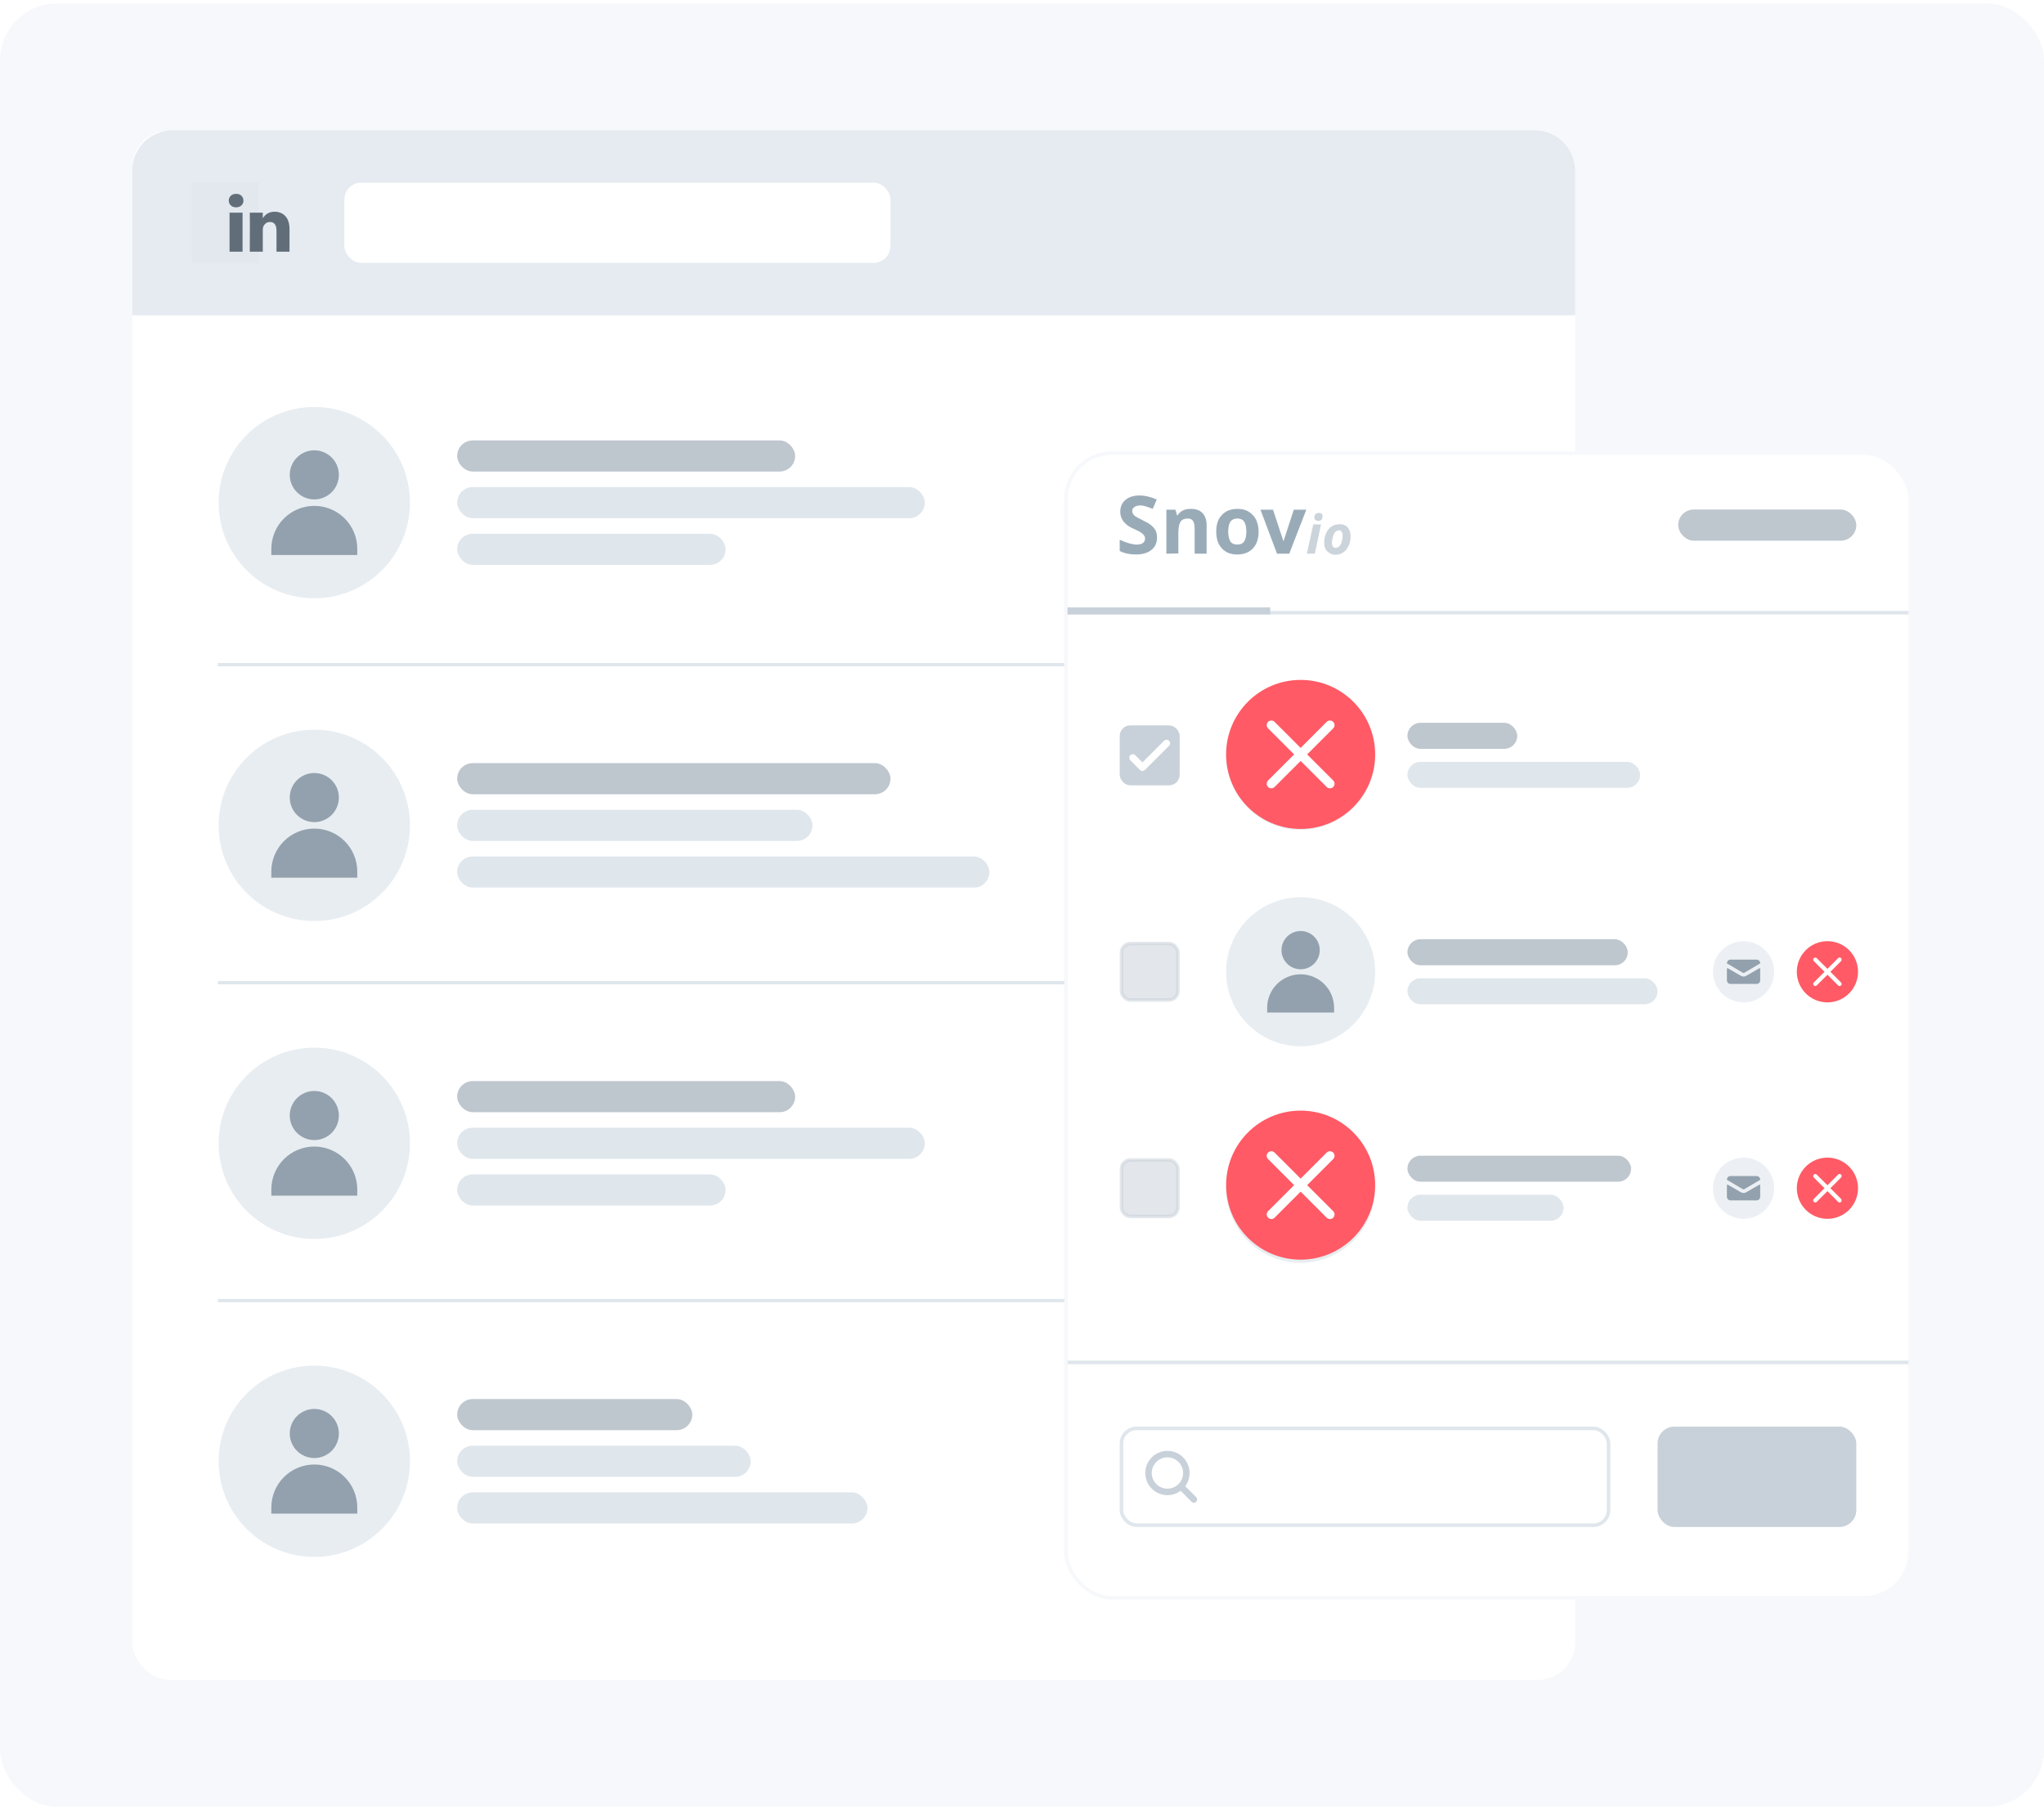 <svg xmlns="http://www.w3.org/2000/svg" width="576" height="510" viewBox="0 0 576 510" fill="none"><rect y="0.996" width="576" height="508.172" rx="16" fill="#F6F8FB"></rect><g filter="url(#filter0_d_1179:28792)"><rect x="49.82" y="50.364" width="380.497" height="406.639" rx="11.928" fill="#FF0000" fill-opacity="0.01"></rect></g><rect x="37.264" y="36.704" width="406.606" height="436.755" rx="10.594" fill="white"></rect><g opacity="0.9"><path opacity="0.9" d="M37.264 48.114C37.264 41.813 42.372 36.704 48.674 36.704H432.46C438.761 36.704 443.87 41.813 443.87 48.114V88.853H37.264V48.114Z" fill="#DFE6EC"></path><rect width="18.997" height="22.82" transform="translate(53.959 51.368)" fill="#DFE6EC"></rect></g><path d="M64.471 56.522C64.471 55.973 64.663 55.52 65.049 55.163C65.434 54.807 65.936 54.628 66.552 54.628C67.158 54.628 67.648 54.804 68.023 55.155C68.408 55.517 68.601 55.989 68.601 56.571C68.601 57.098 68.414 57.537 68.039 57.889C67.654 58.251 67.147 58.432 66.519 58.432H66.503C65.897 58.432 65.407 58.251 65.032 57.889C64.658 57.526 64.471 57.071 64.471 56.522ZM64.686 70.929V59.93H68.353V70.929H64.686ZM70.385 70.929H74.053V64.787C74.053 64.403 74.097 64.107 74.185 63.898C74.339 63.525 74.573 63.209 74.887 62.951C75.201 62.694 75.594 62.565 76.068 62.565C77.302 62.565 77.918 63.393 77.918 65.051V70.929H81.586V64.623C81.586 62.998 81.201 61.766 80.43 60.926C79.659 60.087 78.64 59.667 77.373 59.667C75.953 59.667 74.846 60.276 74.053 61.494V61.527H74.036L74.053 61.494V59.93H70.385C70.407 60.281 70.418 61.373 70.418 63.207C70.418 65.04 70.407 67.614 70.385 70.929Z" fill="#616E7A"></path><rect x="97.045" y="51.47" width="153.89" height="22.616" rx="4.754" fill="white"></rect><rect opacity="0.6" x="128.832" y="124.122" width="95.24" height="8.767" rx="4.384" fill="#93A1AE"></rect><rect x="128.832" y="137.274" width="131.784" height="8.767" rx="4.384" fill="#DFE6EC"></rect><rect x="128.832" y="150.425" width="75.637" height="8.767" rx="4.384" fill="#DFE6EC"></rect><circle opacity="0.7" cx="88.572" cy="141.658" r="26.955" fill="#DFE6EC"></circle><mask id="mask0_1179:28792" style="mask-type:alpha" maskUnits="userSpaceOnUse" x="62" y="115" width="53" height="53"><circle cx="88.572" cy="141.658" r="25.812" fill="#F6F8FB"></circle></mask><g mask="url(#mask0_1179:28792)"><path d="M76.461 156.408V154.678C76.461 153.087 76.774 151.512 77.383 150.043C77.992 148.573 78.884 147.238 80.008 146.114C81.133 144.989 82.468 144.097 83.937 143.488C85.407 142.88 86.982 142.566 88.572 142.566C90.163 142.566 91.738 142.88 93.207 143.488C94.676 144.097 96.011 144.989 97.136 146.114C98.261 147.238 99.153 148.573 99.762 150.043C100.37 151.512 100.683 153.087 100.683 154.678V156.408" fill="#93A1AE"></path><path d="M88.573 140.749C90.409 140.749 92.169 140.02 93.467 138.722C94.765 137.424 95.494 135.664 95.494 133.828C95.494 131.993 94.765 130.233 93.467 128.935C92.169 127.637 90.409 126.908 88.573 126.908C86.738 126.908 84.977 127.637 83.679 128.935C82.382 130.233 81.652 131.993 81.652 133.828C81.652 135.664 82.382 137.424 83.679 138.722C84.977 140.02 86.738 140.749 88.573 140.749Z" fill="#93A1AE"></path></g><rect opacity="0.6" x="128.832" y="215.069" width="122.103" height="8.767" rx="4.384" fill="#93A1AE"></rect><rect x="128.832" y="228.22" width="100.13" height="8.767" rx="4.384" fill="#DFE6EC"></rect><rect x="128.832" y="241.372" width="149.985" height="8.767" rx="4.384" fill="#DFE6EC"></rect><circle opacity="0.7" cx="88.572" cy="232.604" r="26.955" fill="#DFE6EC"></circle><mask id="mask1_1179:28792" style="mask-type:alpha" maskUnits="userSpaceOnUse" x="62" y="206" width="53" height="53"><circle cx="88.572" cy="232.604" r="25.812" fill="#F6F8FB"></circle></mask><g mask="url(#mask1_1179:28792)"><path d="M76.461 247.354V245.624C76.461 244.033 76.774 242.459 77.383 240.989C77.992 239.52 78.884 238.185 80.008 237.06C81.133 235.935 82.468 235.043 83.937 234.435C85.407 233.826 86.982 233.513 88.572 233.513C90.163 233.513 91.738 233.826 93.207 234.435C94.676 235.043 96.011 235.935 97.136 237.06C98.261 238.185 99.153 239.52 99.762 240.989C100.37 242.459 100.683 244.033 100.683 245.624V247.354" fill="#93A1AE"></path><path d="M88.573 231.695C90.409 231.695 92.169 230.966 93.467 229.668C94.765 228.371 95.494 226.61 95.494 224.775C95.494 222.939 94.765 221.179 93.467 219.881C92.169 218.583 90.409 217.854 88.573 217.854C86.738 217.854 84.977 218.583 83.679 219.881C82.382 221.179 81.652 222.939 81.652 224.775C81.652 226.61 82.382 228.371 83.679 229.668C84.977 230.966 86.738 231.695 88.573 231.695Z" fill="#93A1AE"></path></g><rect opacity="0.6" x="128.832" y="304.679" width="95.24" height="8.767" rx="4.384" fill="#93A1AE"></rect><rect x="128.832" y="317.83" width="131.784" height="8.767" rx="4.384" fill="#DFE6EC"></rect><rect x="128.832" y="330.982" width="75.637" height="8.767" rx="4.384" fill="#DFE6EC"></rect><circle opacity="0.7" cx="88.572" cy="322.214" r="26.955" fill="#DFE6EC"></circle><mask id="mask2_1179:28792" style="mask-type:alpha" maskUnits="userSpaceOnUse" x="62" y="296" width="53" height="53"><circle cx="88.572" cy="322.214" r="25.812" fill="#F6F8FB"></circle></mask><g mask="url(#mask2_1179:28792)"><path d="M76.461 336.964V335.234C76.461 333.643 76.774 332.069 77.383 330.599C77.992 329.13 78.884 327.795 80.008 326.67C81.133 325.545 82.468 324.653 83.937 324.045C85.407 323.436 86.982 323.123 88.572 323.123C90.163 323.123 91.738 323.436 93.207 324.045C94.676 324.653 96.011 325.545 97.136 326.67C98.261 327.795 99.153 329.13 99.762 330.599C100.37 332.069 100.683 333.643 100.683 335.234V336.964" fill="#93A1AE"></path><path d="M88.573 321.305C90.409 321.305 92.169 320.576 93.467 319.278C94.765 317.981 95.494 316.22 95.494 314.385C95.494 312.549 94.765 310.789 93.467 309.491C92.169 308.193 90.409 307.464 88.573 307.464C86.738 307.464 84.977 308.193 83.679 309.491C82.382 310.789 81.652 312.549 81.652 314.385C81.652 316.22 82.382 317.981 83.679 319.278C84.977 320.576 86.738 321.305 88.573 321.305Z" fill="#93A1AE"></path></g><circle opacity="0.7" cx="88.572" cy="411.824" r="26.955" fill="#DFE6EC"></circle><mask id="mask3_1179:28792" style="mask-type:alpha" maskUnits="userSpaceOnUse" x="62" y="386" width="53" height="52"><circle cx="88.572" cy="411.824" r="25.812" fill="#F6F8FB"></circle></mask><g mask="url(#mask3_1179:28792)"><path d="M76.461 426.574V424.844C76.461 423.253 76.774 421.679 77.383 420.209C77.992 418.74 78.884 417.405 80.008 416.28C81.133 415.155 82.468 414.263 83.937 413.655C85.407 413.046 86.982 412.733 88.572 412.733C90.163 412.733 91.738 413.046 93.207 413.655C94.676 414.263 96.011 415.155 97.136 416.28C98.261 417.405 99.153 418.74 99.762 420.209C100.37 421.679 100.683 423.253 100.683 424.844V426.574" fill="#93A1AE"></path><path d="M88.573 410.915C90.409 410.915 92.169 410.186 93.467 408.888C94.765 407.591 95.494 405.83 95.494 403.995C95.494 402.159 94.765 400.399 93.467 399.101C92.169 397.803 90.409 397.074 88.573 397.074C86.738 397.074 84.977 397.803 83.679 399.101C82.382 400.399 81.652 402.159 81.652 403.995C81.652 405.83 82.382 407.591 83.679 408.888C84.977 410.186 86.738 410.915 88.573 410.915Z" fill="#93A1AE"></path></g><line x1="61.389" y1="187.324" x2="419.744" y2="187.324" stroke="#DFE6EC" stroke-width="0.951"></line><line x1="61.389" y1="276.934" x2="419.744" y2="276.934" stroke="#DFE6EC" stroke-width="0.951"></line><line x1="61.389" y1="366.543" x2="419.744" y2="366.544" stroke="#DFE6EC" stroke-width="0.951"></line><rect opacity="0.6" x="128.832" y="394.289" width="66.248" height="8.767" rx="4.384" fill="#93A1AE"></rect><rect x="128.832" y="407.44" width="82.705" height="8.767" rx="4.384" fill="#DFE6EC"></rect><rect x="128.832" y="420.592" width="115.619" height="8.767" rx="4.384" fill="#DFE6EC"></rect><rect x="327.941" y="182.79" width="11.477" height="47.521" rx="2.5" fill="white" stroke="#C8D1D9"></rect><ellipse opacity="0.7" cx="365.087" cy="206.55" rx="15.506" ry="60.303" fill="#DFE6EC"></ellipse><mask id="mask4_1179:28792" style="mask-type:alpha" maskUnits="userSpaceOnUse" x="350" y="148" width="30" height="117"><ellipse cx="365.089" cy="206.55" rx="14.849" ry="57.748" fill="#F6F8FB"></ellipse></mask><g mask="url(#mask4_1179:28792)"><path d="M358.119 239.55V235.679C358.119 232.121 358.299 228.597 358.649 225.31C359 222.023 359.513 219.036 360.16 216.519C360.807 214.003 361.575 212.008 362.42 210.646C363.266 209.284 364.172 208.583 365.086 208.583C366.001 208.583 366.907 209.284 367.753 210.646C368.598 212.008 369.366 214.003 370.013 216.519C370.66 219.036 371.173 222.023 371.523 225.31C371.874 228.597 372.054 232.121 372.054 235.679V239.55" fill="#93A1AE"></path><path d="M365.087 204.517C366.143 204.517 367.155 202.886 367.902 199.982C368.649 197.079 369.068 193.14 369.068 189.034C369.068 184.928 368.649 180.989 367.902 178.086C367.155 175.182 366.143 173.551 365.087 173.551C364.031 173.551 363.018 175.182 362.272 178.086C361.525 180.989 361.105 184.928 361.105 189.034C361.105 193.14 361.525 197.079 362.272 199.982C363.018 202.886 364.031 204.517 365.087 204.517Z" fill="#93A1AE"></path></g><rect opacity="0.6" x="391.604" y="180.22" width="39.408" height="21.064" rx="10.532" fill="#93A1AE"></rect><rect x="391.604" y="211.816" width="53.526" height="21.064" rx="10.532" fill="#DFE6EC"></rect><rect x="327.941" y="355.09" width="11.477" height="47.521" rx="2.5" fill="white" stroke="#C8D1D9"></rect><ellipse opacity="0.7" cx="365.087" cy="378.85" rx="15.506" ry="60.303" fill="#DFE6EC"></ellipse><mask id="mask5_1179:28792" style="mask-type:alpha" maskUnits="userSpaceOnUse" x="350" y="321" width="30" height="116"><ellipse cx="365.089" cy="378.85" rx="14.849" ry="57.748" fill="#F6F8FB"></ellipse></mask><g mask="url(#mask5_1179:28792)"><path d="M358.119 411.85V407.979C358.119 404.421 358.299 400.897 358.649 397.61C359 394.322 359.513 391.335 360.16 388.819C360.807 386.303 361.575 384.308 362.42 382.946C363.266 381.584 364.172 380.883 365.086 380.883C366.001 380.883 366.907 381.584 367.753 382.946C368.598 384.308 369.366 386.303 370.013 388.819C370.66 391.335 371.173 394.322 371.523 397.61C371.874 400.897 372.054 404.421 372.054 407.979V411.85" fill="#93A1AE"></path><path d="M365.087 376.817C366.143 376.817 367.155 375.186 367.902 372.282C368.649 369.379 369.068 365.441 369.068 361.334C369.068 357.228 368.649 353.29 367.902 350.386C367.155 347.482 366.143 345.851 365.087 345.851C364.031 345.851 363.018 347.482 362.272 350.386C361.525 353.29 361.105 357.228 361.105 361.334C361.105 365.441 361.525 369.379 362.272 372.282C363.018 375.186 364.031 376.817 365.087 376.817Z" fill="#93A1AE"></path></g><rect opacity="0.6" x="391.604" y="352.521" width="28.685" height="21.064" rx="10.532" fill="#93A1AE"></rect><rect x="391.604" y="384.116" width="70.504" height="21.064" rx="10.532" fill="#DFE6EC"></rect><g filter="url(#filter1_d_1179:28792)"><rect x="304.605" y="137.359" width="229.415" height="303.296" rx="14.238" fill="#FF0000" fill-opacity="0.01"></rect></g><rect x="300.387" y="127.707" width="237.852" height="322.599" rx="12.94" fill="white" stroke="#F6F8FB"></rect><path d="M315.537 155.287V152.11C317.49 153.018 319.143 153.472 320.345 153.472C321.922 153.472 322.674 152.867 322.674 151.732C322.674 151.127 322.298 150.673 321.622 150.144C321.321 149.917 320.645 149.539 319.594 149.085C318.542 148.631 317.791 148.177 317.34 147.724C316.288 146.816 315.687 145.606 315.687 144.245C315.687 142.883 316.138 141.749 317.115 140.917C318.091 140.085 319.443 139.631 321.171 139.631C322.599 139.631 324.176 140.009 325.979 140.766L324.852 143.413C323.275 142.808 322.148 142.43 321.321 142.43C320.495 142.505 319.894 142.656 319.594 142.959C319.218 143.261 319.068 143.564 319.068 143.942C319.068 144.32 319.143 144.623 319.293 144.85C319.443 145.077 319.669 145.304 319.969 145.53C320.27 145.757 321.096 146.135 322.373 146.816C323.725 147.421 324.627 148.102 325.228 148.858C325.829 149.614 326.054 150.446 326.054 151.505C326.054 152.942 325.528 154.152 324.477 154.984C323.425 155.816 321.998 156.27 320.195 156.27C318.392 156.27 316.889 155.967 315.537 155.287ZM328.683 156.043V143.64H331.238L331.688 145.228H331.838C332.59 144.018 333.867 143.413 335.595 143.413C337.022 143.413 338.074 143.791 338.825 144.547C339.576 145.303 340.027 146.514 340.027 147.951V156.043H336.646V148.858C336.646 147.951 336.496 147.27 336.196 146.816C335.895 146.362 335.369 146.135 334.693 146.135C333.792 146.135 333.04 146.438 332.665 147.043C332.289 147.648 332.064 148.707 332.064 150.144V155.967L328.683 156.043ZM342.731 149.841C342.731 147.799 343.257 146.211 344.309 145.152C345.36 144.018 346.788 143.413 348.741 143.413C349.943 143.413 350.995 143.64 351.821 144.169C352.722 144.698 353.398 145.455 353.924 146.362C354.375 147.345 354.675 148.48 354.675 149.766C354.675 151.808 354.15 153.396 353.098 154.53C352.046 155.665 350.544 156.27 348.666 156.27C347.464 156.27 346.412 156.043 345.511 155.514C344.609 154.984 343.933 154.228 343.407 153.245C342.957 152.261 342.731 151.127 342.731 149.841ZM346.713 147.043C346.337 147.648 346.112 148.556 346.112 149.766C346.112 150.976 346.337 151.959 346.713 152.564C347.088 153.169 347.764 153.472 348.666 153.472C349.567 153.472 350.243 153.169 350.619 152.564C350.995 151.959 351.22 151.051 351.22 149.766C351.22 148.556 350.995 147.648 350.619 147.043C350.243 146.438 349.567 146.135 348.666 146.135C347.764 146.135 347.163 146.438 346.713 147.043ZM355.201 143.639H358.732C359.468 145.794 361.681 152.547 361.681 152.547C361.681 152.547 363.865 145.833 364.592 143.639H368.122L363.315 156.043H359.859L355.201 143.639Z" fill="#9AABB8"></path><path opacity="0.5" d="M368.273 156.043L370.076 147.799H372.255L370.527 156.043H368.273ZM370.377 145.833C370.377 145.379 370.527 145.076 370.753 144.85C370.978 144.623 371.278 144.547 371.729 144.547C372.33 144.547 372.706 144.85 372.706 145.455C372.706 145.833 372.631 146.135 372.405 146.438C372.18 146.665 371.955 146.816 371.504 146.816C370.753 146.74 370.377 146.438 370.377 145.833ZM373.983 155.362C373.382 154.757 373.157 154.001 373.157 153.018C373.157 152.034 373.307 151.127 373.682 150.295C374.058 149.463 374.509 148.858 375.185 148.404C375.861 147.95 376.612 147.723 377.588 147.723C378.49 147.723 379.241 148.026 379.767 148.631C380.293 149.236 380.593 149.992 380.593 151.051C380.593 152.11 380.443 153.018 380.067 153.774C379.692 154.53 379.241 155.211 378.565 155.665C377.889 156.118 377.138 156.345 376.236 156.345C375.335 156.345 374.584 155.891 373.983 155.362ZM375.335 153.018C375.335 153.925 375.711 154.379 376.462 154.379C376.837 154.379 377.138 154.228 377.438 153.925C377.739 153.623 377.964 153.169 378.114 152.639C378.264 152.11 378.34 151.505 378.34 150.9C378.34 149.917 377.964 149.463 377.288 149.463C376.912 149.463 376.612 149.614 376.311 149.917C376.011 150.219 375.786 150.673 375.635 151.202C375.485 151.807 375.335 152.412 375.335 153.018Z" fill="#9AABB8"></path><line x1="300.84" y1="172.665" x2="537.801" y2="172.665" stroke="#DFE6EC"></line><line x1="300.84" y1="383.971" x2="537.801" y2="383.971" stroke="#DFE6EC"></line><line x1="300.84" y1="172.165" x2="357.955" y2="172.165" stroke="#C8D1D9" stroke-width="2"></line><rect opacity="0.6" x="472.912" y="143.605" width="50.192" height="8.767" rx="4.384" fill="#93A1AE"></rect><circle opacity="0.7" cx="366.518" cy="212.877" r="20.999" fill="#DFE6EC"></circle><mask id="mask6_1179:28792" style="mask-type:alpha" maskUnits="userSpaceOnUse" x="346" y="192" width="41" height="41"><circle cx="366.519" cy="212.877" r="20.109" fill="#F6F8FB"></circle></mask><g mask="url(#mask6_1179:28792)"><path d="M357.082 224.368V223.02C357.082 221.781 357.326 220.554 357.8 219.41C358.274 218.265 358.969 217.225 359.846 216.349C360.722 215.472 361.762 214.777 362.907 214.303C364.051 213.829 365.278 213.585 366.517 213.585C367.756 213.585 368.983 213.829 370.128 214.303C371.273 214.777 372.313 215.472 373.189 216.349C374.065 217.225 374.76 218.265 375.234 219.41C375.708 220.554 375.952 221.781 375.952 223.02V224.368" fill="#93A1AE"></path><path d="M366.517 212.169C367.946 212.169 369.318 211.601 370.329 210.59C371.34 209.579 371.908 208.208 371.908 206.778C371.908 205.348 371.34 203.976 370.329 202.965C369.318 201.954 367.946 201.386 366.517 201.386C365.087 201.386 363.715 201.954 362.704 202.965C361.693 203.976 361.125 205.348 361.125 206.778C361.125 208.208 361.693 209.579 362.704 210.59C363.715 211.601 365.087 212.169 366.517 212.169Z" fill="#93A1AE"></path></g><rect opacity="0.6" x="396.615" y="203.708" width="30.942" height="7.335" rx="3.667" fill="#93A1AE"></rect><rect x="396.615" y="214.711" width="65.562" height="7.335" rx="3.667" fill="#DFE6EC"></rect><rect x="316.037" y="204.929" width="15.896" height="15.896" rx="2.5" fill="#C8D1D9" stroke="#C8D1D9"></rect><path d="M319.229 213.556L321.946 216.274L328.739 209.48" stroke="white" stroke-width="2" stroke-linecap="round" stroke-linejoin="round"></path><circle opacity="0.7" cx="366.518" cy="273.875" r="20.999" fill="#DFE6EC"></circle><mask id="mask7_1179:28792" style="mask-type:alpha" maskUnits="userSpaceOnUse" x="346" y="253" width="41" height="41"><circle cx="366.519" cy="273.875" r="20.109" fill="#F6F8FB"></circle></mask><g mask="url(#mask7_1179:28792)"><path d="M357.082 285.366V284.018C357.082 282.779 357.326 281.552 357.8 280.407C358.274 279.262 358.969 278.222 359.846 277.346C360.722 276.47 361.762 275.775 362.907 275.301C364.051 274.827 365.278 274.583 366.517 274.583C367.756 274.583 368.983 274.827 370.128 275.301C371.273 275.775 372.313 276.47 373.189 277.346C374.065 278.222 374.76 279.262 375.234 280.407C375.708 281.552 375.952 282.779 375.952 284.018V285.366" fill="#93A1AE"></path><path d="M366.517 273.167C367.946 273.167 369.318 272.599 370.329 271.588C371.34 270.576 371.908 269.205 371.908 267.775C371.908 266.345 371.34 264.974 370.329 263.963C369.318 262.952 367.946 262.384 366.517 262.384C365.087 262.384 363.715 262.952 362.704 263.963C361.693 264.974 361.125 266.345 361.125 267.775C361.125 269.205 361.693 270.576 362.704 271.588C363.715 272.599 365.087 273.167 366.517 273.167Z" fill="#93A1AE"></path></g><rect opacity="0.6" x="396.615" y="264.706" width="62.09" height="7.335" rx="3.667" fill="#93A1AE"></rect><rect x="396.615" y="275.708" width="70.489" height="7.335" rx="3.667" fill="#DFE6EC"></rect><rect opacity="0.5" x="316.037" y="265.927" width="15.896" height="15.896" rx="2.5" fill="#C8D1D9" stroke="#C8D1D9"></rect><circle opacity="0.7" cx="366.518" cy="334.872" r="20.999" fill="#DFE6EC"></circle><mask id="mask8_1179:28792" style="mask-type:alpha" maskUnits="userSpaceOnUse" x="346" y="314" width="41" height="41"><circle cx="366.519" cy="334.872" r="20.109" fill="#F6F8FB"></circle></mask><g mask="url(#mask8_1179:28792)"><path d="M357.082 346.363V345.015C357.082 343.776 357.326 342.549 357.8 341.405C358.274 340.26 358.969 339.22 359.846 338.344C360.722 337.468 361.762 336.773 362.907 336.298C364.051 335.824 365.278 335.58 366.517 335.58C367.756 335.58 368.983 335.824 370.128 336.298C371.273 336.773 372.313 337.468 373.189 338.344C374.065 339.22 374.76 340.26 375.234 341.405C375.708 342.549 375.952 343.776 375.952 345.015V346.363" fill="#93A1AE"></path><path d="M366.517 334.164C367.946 334.164 369.318 333.596 370.329 332.585C371.34 331.574 371.908 330.203 371.908 328.773C371.908 327.343 371.34 325.971 370.329 324.96C369.318 323.949 367.946 323.381 366.517 323.381C365.087 323.381 363.715 323.949 362.704 324.96C361.693 325.971 361.125 327.343 361.125 328.773C361.125 330.203 361.693 331.574 362.704 332.585C363.715 333.596 365.087 334.164 366.517 334.164Z" fill="#93A1AE"></path></g><rect opacity="0.6" x="396.615" y="325.704" width="63.025" height="7.335" rx="3.667" fill="#93A1AE"></rect><rect x="396.615" y="336.706" width="44.002" height="7.335" rx="3.667" fill="#DFE6EC"></rect><rect opacity="0.5" x="316.037" y="326.924" width="15.896" height="15.896" rx="2.5" fill="#C8D1D9" stroke="#C8D1D9"></rect><rect x="316.037" y="402.557" width="137.255" height="27.283" rx="4.254" fill="white" stroke="#DFE6EC"></rect><rect x="467.104" y="402.057" width="56.001" height="28.283" rx="4.754" fill="#C8D1D9"></rect><path d="M336.444 423.507C336.324 423.507 336.205 423.483 336.094 423.437C335.983 423.391 335.883 423.324 335.798 423.239L332.701 420.14C331.626 420.94 330.323 421.373 328.983 421.375C325.541 421.375 322.74 418.575 322.74 415.132C322.74 411.69 325.541 408.889 328.983 408.889C332.425 408.889 335.226 411.69 335.226 415.132C335.224 416.471 334.791 417.774 333.992 418.849L337.09 421.947C337.263 422.12 337.358 422.349 337.358 422.593C337.358 422.713 337.335 422.832 337.289 422.943C337.244 423.055 337.176 423.156 337.091 423.241C337.006 423.325 336.906 423.393 336.794 423.438C336.683 423.484 336.564 423.507 336.444 423.507ZM328.983 410.716C326.548 410.716 324.567 412.697 324.567 415.132C324.567 417.567 326.548 419.548 328.983 419.548C331.418 419.548 333.399 417.567 333.399 415.132C333.399 412.697 331.418 410.716 328.983 410.716Z" fill="#C8D1D9"></path><circle cx="366.519" cy="212.615" r="20.999" fill="#FF5A65"></circle><path d="M358.26 204.356L374.78 220.876" stroke="white" stroke-width="2.593" stroke-linecap="round" stroke-linejoin="round"></path><path d="M374.78 204.356L358.26 220.876" stroke="white" stroke-width="2.593" stroke-linecap="round" stroke-linejoin="round"></path><circle cx="366.519" cy="334.001" r="20.999" fill="#FF5A65"></circle><path d="M358.26 325.742L374.78 342.262" stroke="white" stroke-width="2.593" stroke-linecap="round" stroke-linejoin="round"></path><path d="M374.78 325.742L358.26 342.262" stroke="white" stroke-width="2.593" stroke-linecap="round" stroke-linejoin="round"></path><circle opacity="0.6" cx="491.341" cy="273.875" r="8.624" fill="#DFE6EC"></circle><path d="M495.949 272.874C495.923 272.859 495.894 272.851 495.865 272.852C495.835 272.853 495.806 272.862 495.782 272.879L492.124 274.987C491.888 275.139 491.616 275.22 491.338 275.22C491.061 275.22 490.789 275.139 490.553 274.987L486.899 272.879C486.873 272.862 486.844 272.852 486.814 272.851C486.784 272.851 486.754 272.859 486.728 272.875C486.703 272.89 486.682 272.912 486.668 272.938C486.654 272.964 486.646 272.994 486.646 273.025V276.273C486.648 276.547 486.753 276.809 486.938 277.002C487.124 277.194 487.375 277.302 487.635 277.301H495.041C495.302 277.302 495.553 277.194 495.739 277.002C495.924 276.809 496.029 276.547 496.03 276.273V273.024C496.031 272.993 496.023 272.963 496.009 272.937C495.995 272.911 495.974 272.889 495.949 272.874Z" fill="#93A1AE"></path><path d="M495.041 270.447H487.635C487.375 270.446 487.124 270.554 486.938 270.747C486.753 270.939 486.648 271.201 486.646 271.475C486.647 271.484 486.649 271.493 486.653 271.5C486.657 271.508 486.662 271.514 486.669 271.519L491.076 274.118C491.155 274.169 491.245 274.196 491.338 274.196C491.43 274.196 491.521 274.169 491.6 274.118L496.006 271.518C496.013 271.514 496.019 271.508 496.023 271.5C496.028 271.493 496.03 271.484 496.03 271.475C496.029 271.201 495.924 270.939 495.739 270.747C495.553 270.554 495.302 270.446 495.041 270.447Z" fill="#93A1AE"></path><circle cx="514.97" cy="273.874" r="8.624" fill="#FF5A65"></circle><path d="M511.543 270.446L518.399 277.303" stroke="white" stroke-width="1.171" stroke-linecap="round" stroke-linejoin="round"></path><path d="M518.399 270.446L511.543 277.303" stroke="white" stroke-width="1.171" stroke-linecap="round" stroke-linejoin="round"></path><circle opacity="0.6" cx="491.341" cy="334.873" r="8.624" fill="#DFE6EC"></circle><path d="M495.949 333.871C495.923 333.856 495.894 333.848 495.865 333.849C495.835 333.85 495.806 333.859 495.782 333.876L492.124 335.985C491.888 336.136 491.616 336.217 491.338 336.217C491.061 336.217 490.789 336.136 490.553 335.985L486.899 333.876C486.873 333.859 486.844 333.849 486.814 333.849C486.784 333.848 486.754 333.856 486.728 333.872C486.703 333.887 486.682 333.909 486.668 333.935C486.654 333.962 486.646 333.991 486.646 334.022V337.27C486.648 337.544 486.753 337.806 486.938 337.999C487.124 338.192 487.375 338.299 487.635 338.298H495.041C495.302 338.299 495.553 338.192 495.739 337.999C495.924 337.806 496.029 337.544 496.03 337.27V334.021C496.031 333.991 496.023 333.961 496.009 333.934C495.995 333.908 495.974 333.886 495.949 333.871Z" fill="#93A1AE"></path><path d="M495.041 331.444H487.635C487.375 331.443 487.124 331.551 486.938 331.744C486.753 331.936 486.648 332.199 486.646 332.473C486.647 332.481 486.649 332.49 486.653 332.498C486.657 332.505 486.662 332.512 486.669 332.516L491.076 335.115C491.155 335.166 491.245 335.193 491.338 335.193C491.43 335.193 491.521 335.166 491.6 335.115L496.006 332.515C496.013 332.511 496.019 332.505 496.023 332.497C496.028 332.49 496.03 332.481 496.03 332.473C496.029 332.199 495.924 331.936 495.739 331.744C495.553 331.551 495.302 331.443 495.041 331.444Z" fill="#93A1AE"></path><circle cx="514.97" cy="334.871" r="8.624" fill="#FF5A65"></circle><path d="M511.543 331.443L518.399 338.3" stroke="white" stroke-width="1.171" stroke-linecap="round" stroke-linejoin="round"></path><path d="M518.399 331.443L511.543 338.3" stroke="white" stroke-width="1.171" stroke-linecap="round" stroke-linejoin="round"></path><defs><filter id="filter0_d_1179:28792" x="10.412" y="24.091" width="459.313" height="485.456" filterUnits="userSpaceOnUse" color-interpolation-filters="sRGB"><feGaussianBlur stdDeviation="19.704"></feGaussianBlur></filter><filter id="filter1_d_1179:28792" x="284.605" y="119.039" width="269.414" height="343.296" filterUnits="userSpaceOnUse" color-interpolation-filters="sRGB"><feGaussianBlur stdDeviation="10"></feGaussianBlur></filter></defs></svg>
